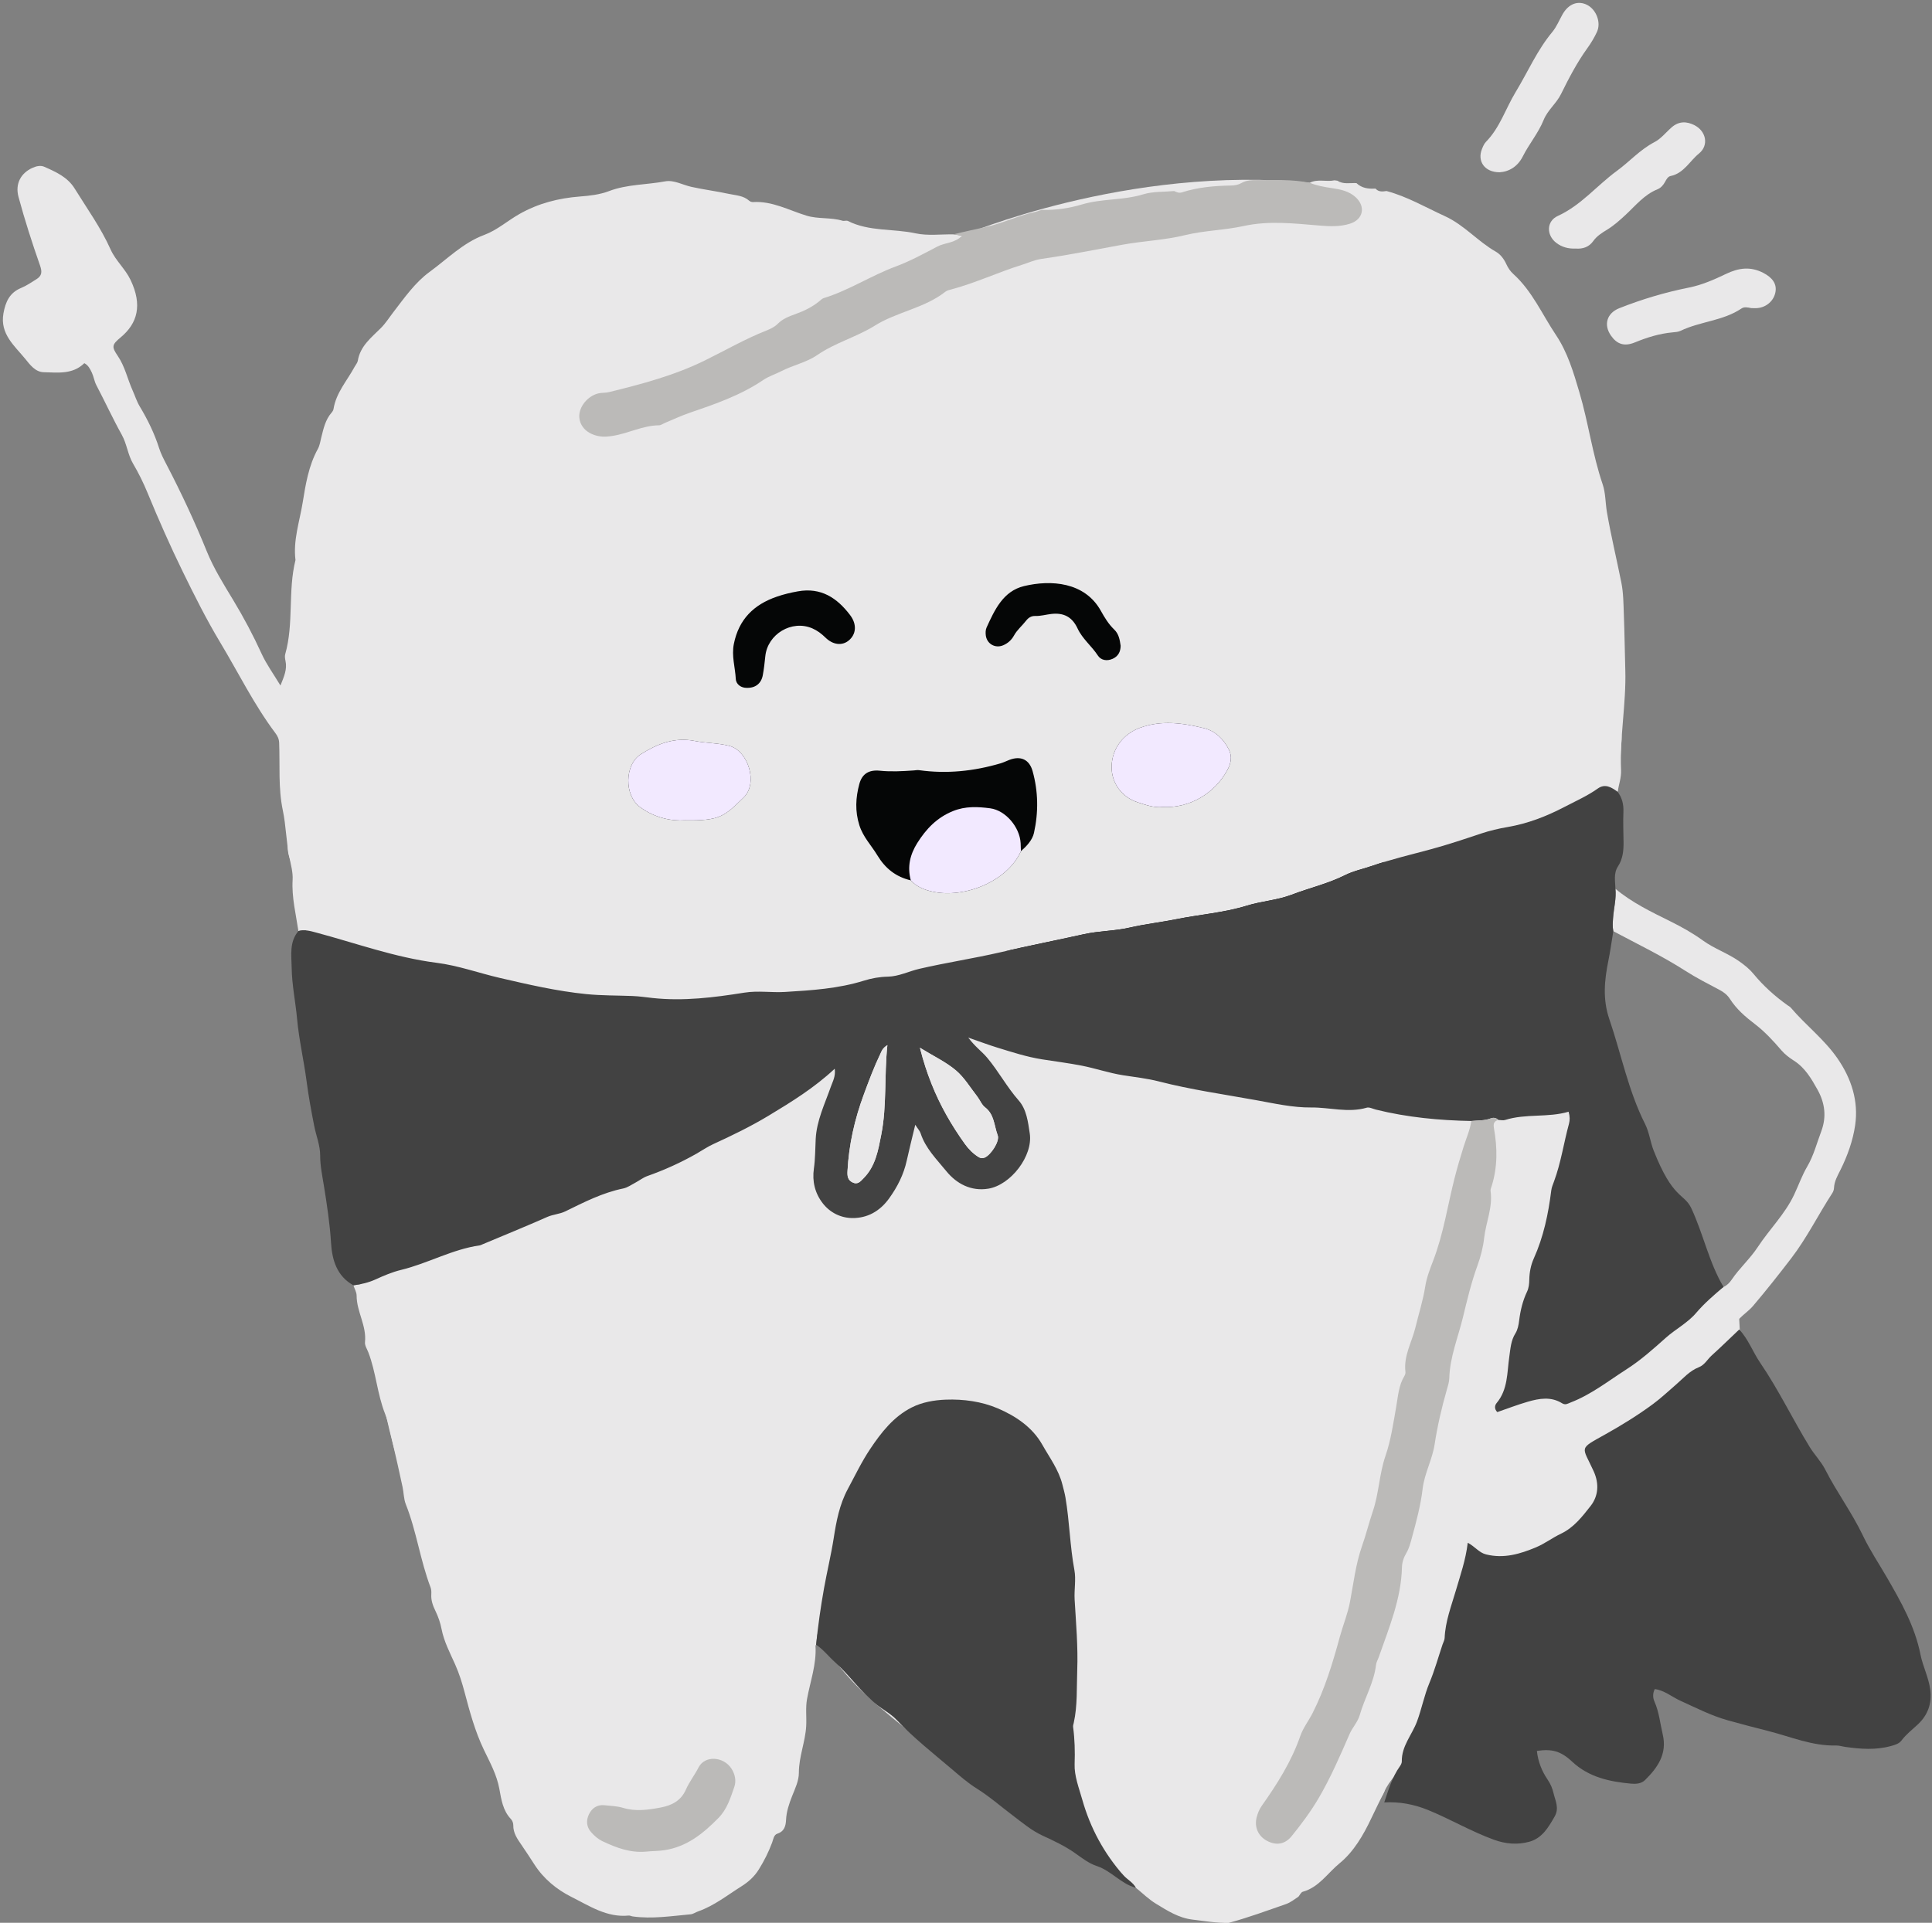 <?xml version="1.0" encoding="UTF-8" standalone="no"?><svg xmlns="http://www.w3.org/2000/svg" xmlns:xlink="http://www.w3.org/1999/xlink" fill="#000000" height="398.6" preserveAspectRatio="xMidYMid meet" version="1" viewBox="-0.6 -0.6 400.4 398.6" width="400.4" zoomAndPan="magnify"><rect x="-0.6" y="-0.6" width="400.4" height="398.6" fill="#808080" stroke="none"/><g id="change1_1"><path d="M198.792,48.241c0,0-19.01,5.142-34.844,2.704 c-15.834-2.438-50.834,28.562-50.834,28.562s-59.211,81.968-53.746,97.576s13.639,91.805,21.451,121.596 c7.812,29.792,35.384,95.84,55.611,92.051s18.544-46.224,18.544-46.224l8.973-18.834 c0,0,1.651,13.799,17.128,27.088c15.478,13.289,50.863,39.489,62.038,37.97s39.526-11.415,43.165-19.899 c3.639-8.484,32.177-27.325,32.177-27.325l43.658-29.589l-2.271-41.12l-30.729-56.748 c0,0,5.569-48.834,6.347-63.289c0.778-14.455-53.807-71.254-53.807-71.254s26.897-40.428-10.821-44.214 S198.792,48.241,198.792,48.241z" fill="#e9e8e9"/></g><g id="change2_1"><path d="M274.28,196.508H114.578c-6.6,0-12-5.4-12-12v-65 c0-6.6,5.4-12,12-12h159.702c6.6,0,12,5.4,12,12v65C286.28,191.108,280.88,196.508,274.28,196.508z" fill="#050606"/></g><g id="change1_2"><path d="M275.969,36.78c0.2,0.026,0.4,0.052,0.6,0.078 c1.218,0.792,2.58,0.448,3.892,0.496c0,0,0.08,0.022,0.08,0.022 c1.099,1.039,2.449,1.206,3.874,1.118c0,0,0.074,0.017,0.074,0.017 c0.636,0.718,1.451,0.607,2.267,0.487c4.29,1.147,8.097,3.386,12.095,5.212 c4.01,1.831,6.81,5.235,10.554,7.363c0.959,0.545,1.682,1.51,2.163,2.559 c0.36,0.783,0.827,1.495,1.456,2.062c3.92,3.535,5.972,8.372,8.834,12.641 c2.43,3.625,3.636,7.733,4.868,11.896c1.863,6.296,2.698,12.835,4.818,19.061 c0.628,1.845,0.557,3.866,0.89,5.8c0.842,4.89,2.008,9.704,2.982,14.56 c0.438,2.184,0.44,4.471,0.523,6.672c0.144,3.816,0.19,7.67,0.3,11.482 c0.2,6.972-1.182,13.836-0.88,20.791c0.064,1.468-0.462,2.961-0.716,4.442 c-1.258-0.921-2.582-1.764-4.112-0.677c-2.151,1.528-4.54,2.58-6.861,3.793 c-3.774,1.973-7.65,3.476-11.853,4.193c-1.842,0.314-3.682,0.749-5.453,1.339 c-3.473,1.157-6.938,2.329-10.476,3.279c-4.076,1.095-8.196,2.076-12.179,3.449 c-1.849,0.638-3.808,1.034-5.554,1.91c-3.534,1.773-7.381,2.646-11.042,4.047 c-3.004,1.149-6.255,1.331-9.295,2.27c-4.78,1.477-9.76,1.826-14.623,2.809 c-3.19,0.644-6.473,1.002-9.664,1.74c-3.127,0.723-6.365,0.679-9.469,1.365 c-5.766,1.276-11.563,2.423-17.309,3.747c-5.581,1.286-11.241,2.14-16.818,3.431 c-2.192,0.508-4.277,1.583-6.515,1.627c-1.734,0.034-3.367,0.325-4.972,0.827 c-5.33,1.666-10.831,2.007-16.351,2.341c-2.806,0.17-5.591-0.306-8.415,0.144 c-6.295,1.003-12.622,1.807-19.029,1.113c-1.391-0.151-2.767-0.36-4.185-0.415 c-3.187-0.124-6.38-0.075-9.569-0.394c-6.082-0.609-11.995-1.985-17.932-3.359 c-4.37-1.011-8.59-2.561-13.094-3.133c-8.58-1.09-16.724-4.073-25.042-6.292 c-1.207-0.322-2.353-0.647-3.587-0.29c-0.519-3.521-1.41-6.984-1.199-10.61 c0.091-1.56-0.368-3.173-0.68-4.707c-0.654-3.218-0.687-6.519-1.35-9.69 c-0.976-4.664-0.577-9.334-0.761-14c-0.032-0.818-0.324-1.417-0.789-2.035 c-4.416-5.877-7.637-12.476-11.405-18.745c-2.861-4.759-5.34-9.718-7.758-14.661 c-2.621-5.358-5.048-10.855-7.328-16.395c-0.851-2.067-1.842-4.089-2.991-6.032 c-1.097-1.856-1.282-4.087-2.353-6.012c-1.865-3.352-3.467-6.849-5.251-10.248 c-0.448-0.854-0.551-1.794-0.953-2.64c-0.363-0.764-0.745-1.525-1.55-1.939 c-2.425,2.381-5.498,1.941-8.432,1.871c-1.758-0.042-2.876-1.62-3.788-2.738 c-2.228-2.732-5.303-5.191-4.542-9.456c0.422-2.363,1.258-4.285,3.66-5.27 c1.12-0.459,2.142-1.17,3.178-1.815c1.123-0.698,1.216-1.494,0.746-2.838 c-1.639-4.681-3.162-9.413-4.457-14.2c-0.756-2.795,0.529-4.99,2.893-6.049 c0.814-0.365,1.688-0.559,2.466-0.213c2.39,1.062,4.801,2.124,6.271,4.501 c2.568,4.152,5.441,8.131,7.44,12.608c1.05,2.35,3.043,4.024,4.15,6.347 c2.469,5.179,1.469,8.97-2.055,11.903c-1.846,1.537-1.892,1.942-0.594,3.852 c1.489,2.19,2.012,4.792,3.079,7.162c0.491,1.09,0.838,2.248,1.473,3.304 c1.645,2.736,3.042,5.59,4.015,8.65c0.367,1.154,0.94,2.252,1.502,3.333 c3.066,5.892,5.876,11.89,8.376,18.055c1.43,3.528,3.493,6.821,5.474,10.098 c2.179,3.606,4.14,7.301,5.891,11.135c0.997,2.183,2.445,4.16,3.9,6.579 c0.765-1.903,1.416-3.368,1.048-5.09c-0.097-0.453-0.182-0.971-0.061-1.398 c1.819-6.388,0.525-13.112,2.13-19.519c-0.519-4.098,0.863-8.026,1.496-11.953 c0.596-3.701,1.23-7.621,3.123-11.052c0.425-0.77,0.524-1.604,0.729-2.419 c0.46-1.826,0.846-3.672,2.143-5.151c0.181-0.206,0.35-0.48,0.392-0.743 c0.537-3.385,2.835-5.884,4.38-8.76c0.223-0.415,0.584-0.805,0.655-1.243 c0.492-3.037,2.798-4.797,4.766-6.762c1.012-1.011,1.742-2.193,2.598-3.303 c2.292-2.973,4.503-6.158,7.509-8.347c3.679-2.679,6.93-6.037,11.354-7.678 c2.643-0.981,4.787-2.917,7.236-4.306c3.956-2.245,8.123-3.298,12.542-3.643 c2.076-0.162,4.115-0.386,6.072-1.13c3.736-1.42,7.75-1.287,11.613-2.013 c1.808-0.34,3.633,0.741,5.444,1.142c2.576,0.569,5.188,0.898,7.761,1.455 c1.468,0.318,3,0.332,4.21,1.413c0.193,0.173,0.521,0.299,0.777,0.283 c4.002-0.251,7.446,1.694,11.094,2.812c2.442,0.748,5.033,0.32,7.469,1.056 c0.346,0.105,0.813-0.104,1.115,0.048c4.424,2.23,9.385,1.556,14.04,2.566 c2.504,0.543,5.208,0.171,7.819,0.213c0.545,0.078,1.092,0.155,1.811,0.257 c-1.475,1.594-3.534,1.422-5.149,2.276c-2.818,1.49-5.647,3.028-8.625,4.133 c-5.104,1.895-9.687,4.943-14.908,6.551c-0.34,0.105-0.626,0.411-0.917,0.648 c-1.475,1.204-3.157,2.022-4.936,2.656c-1.336,0.476-2.65,0.987-3.676,2.019 c-0.683,0.687-1.546,1.079-2.416,1.424c-4.369,1.734-8.444,4.087-12.646,6.155 c-6.358,3.13-13.091,4.911-19.893,6.58c-0.724,0.178-1.511,0.097-2.236,0.273 c-2.255,0.546-4.067,2.853-3.932,4.913c0.132,2.019,1.684,3.53,4.137,3.965 c0.93,0.165,1.861,0.071,2.803-0.078c3.241-0.511,6.218-2.158,9.574-2.191 c0.431-0.004,0.858-0.342,1.289-0.52c1.735-0.716,3.44-1.523,5.214-2.127 c5.242-1.785,10.462-3.599,15.096-6.739c1.171-0.793,2.536-1.207,3.772-1.842 c2.423-1.245,5.226-1.815,7.396-3.313c3.753-2.592,8.162-3.742,11.964-6.116 c4.619-2.884,10.268-3.603,14.623-7.031c0.351-0.277,0.858-0.38,1.309-0.501 c4.978-1.333,9.649-3.545,14.558-5.075c1.335-0.416,2.575-1.018,4.019-1.223 c5.636-0.802,11.225-1.931,16.824-2.95c4.309-0.785,8.689-0.933,12.975-1.983 c3.959-0.969,8.139-1.012,12.128-1.888c5.242-1.151,10.429-0.534,15.631-0.106 c2.184,0.18,4.325,0.283,6.414-0.38c2.742-0.871,3.291-3.524,1.195-5.466 c-1.387-1.285-3.143-1.641-4.912-1.901c-1.582-0.233-3.145-0.503-4.633-1.109 C272.476,36.428,274.277,37.15,275.969,36.78z M188.163,181.9c1.184,1.327,2.791,1.952,4.426,2.32 c6.77,1.522,15.633-2.178,18.394-8.365c1.198-1.06,2.375-2.305,2.706-3.799 c0.942-4.26,0.896-8.579-0.29-12.812c-0.675-2.411-2.465-3.211-4.805-2.321 c-0.609,0.232-1.196,0.53-1.819,0.714c-5.533,1.633-11.156,2.224-16.897,1.421 c-0.363-0.051-0.745,0.03-1.118,0.056c-2.332,0.16-4.658,0.296-6.998,0.057 c-2.264-0.231-3.696,0.616-4.272,2.76c-0.759,2.82-0.915,5.631,0.012,8.551 c0.772,2.436,2.471,4.149,3.715,6.211C182.884,179.455,185.087,181.178,188.163,181.9z M141.359,169.452c7.337,0.139,8.191-0.897,12.153-4.727c3.068-2.967,0.933-9.672-2.909-10.691 c-2.41-0.639-4.834-0.561-7.191-1.028c-4.23-0.838-7.757,0.587-11.164,2.724 c-3.445,2.161-3.501,8.558-0.217,10.973C135.15,168.995,138.645,169.636,141.359,169.452z M240.332,166.692c5.589,0.302,10.819-2.824,13.418-7.636c0.756-1.4,1.07-2.803,0.32-4.292 c-1.107-2.198-2.84-3.857-5.179-4.424c-4.371-1.059-8.76-1.705-13.244-0.064 c-3.352,1.226-5.79,4.203-5.864,8.005c-0.066,3.365,2.017,6.319,5.345,7.421 C236.901,166.288,238.694,166.895,240.332,166.692z M154.201,141.994 c1.773,0.04,2.972-0.918,3.286-2.625c0.238-1.291,0.388-2.602,0.518-3.909 c0.46-4.62,5.492-7.632,9.741-5.8c1.04,0.448,1.911,1.112,2.738,1.921 c1.588,1.552,3.472,1.703,4.812,0.596c1.56-1.289,1.736-3.362,0.279-5.278 c-2.706-3.56-6.019-5.772-10.82-4.913c-1.491,0.267-2.923,0.607-4.345,1.096 c-4.77,1.639-7.889,4.677-8.919,9.793c-0.504,2.502,0.272,4.844,0.398,7.258 C151.95,141.305,153.033,142.021,154.201,141.994z M231.646,133.256 c-0.175-1.218-0.367-2.43-1.319-3.341c-1.166-1.117-1.991-2.47-2.768-3.872 c-3.354-6.054-10.419-6.47-15.925-5.149c-4.323,1.037-6.086,4.905-7.768,8.587 c-0.22,0.481-0.233,1.118-0.16,1.659c0.235,1.745,1.951,2.715,3.574,2.037 c0.979-0.409,1.749-1.095,2.269-2.04c0.644-1.169,1.685-2.015,2.488-3.051 c0.511-0.659,1.11-1.018,1.908-0.994c1.14,0.035,2.224-0.291,3.335-0.419 c2.603-0.301,4.342,0.642,5.44,3.004c1.011,2.175,2.926,3.643,4.207,5.614 c0.645,0.993,1.882,1.209,3.061,0.682C231.149,135.453,231.641,134.496,231.646,133.256z" fill="#e9e8e9"/></g><g id="change1_3"><path d="M168.536,340.345c-0.045,0.083-0.132,0.168-0.127,0.248 c0.236,3.799-1.09,7.356-1.753,11.011c-0.341,1.879-0.07,3.744-0.175,5.611 c-0.185,3.296-1.522,6.361-1.518,9.682c0.002,1.668-0.778,3.263-1.405,4.847 c-0.618,1.561-1.163,3.163-1.25,4.896c-0.061,1.217-0.318,2.396-1.793,2.877 c-0.769,0.251-0.844,1.176-1.104,1.875c-0.726,1.945-1.654,3.787-2.752,5.552 c-0.917,1.473-2.13,2.567-3.602,3.493c-2.928,1.843-5.651,4.026-8.969,5.194 c-0.527,0.186-1.026,0.556-1.559,0.605c-3.994,0.362-7.981,1.001-12.008,0.439 c-0.278-0.039-0.557-0.208-0.822-0.181c-4.511,0.461-8.149-2.006-11.852-3.853 c-3.062-1.528-5.806-3.78-7.73-6.79c-0.86-1.346-1.74-2.681-2.643-3.999 c-0.854-1.247-1.728-2.458-1.695-4.091c0.009-0.429-0.201-0.969-0.497-1.279 c-1.671-1.749-1.999-4.096-2.39-6.234c-0.541-2.961-1.939-5.477-3.192-8.084 c-1.836-3.82-2.93-7.863-4.007-11.934c-0.522-1.974-1.13-3.922-1.981-5.831 c-1.054-2.366-2.301-4.701-2.804-7.315c-0.246-1.278-0.687-2.553-1.257-3.723 c-0.552-1.132-0.949-2.231-0.866-3.5c0.03-0.459,0.009-0.965-0.151-1.387 c-2.139-5.616-2.906-11.638-5.13-17.234c-0.442-1.111-0.419-2.4-0.676-3.592 c-0.646-2.993-1.306-5.984-2.005-8.965c-0.489-2.085-0.842-4.235-1.623-6.211 c-1.629-4.123-1.871-8.6-3.459-12.719c-0.27-0.701-0.77-1.447-0.698-2.123 c0.364-3.399-1.734-6.324-1.735-9.646c-0-0.714-0.433-1.427-0.666-2.141 c1.591-0.202,3.123-0.549,4.609-1.229c1.705-0.78,3.464-1.526,5.278-1.965 c5.55-1.345,10.598-4.275,16.308-5.085c0.181-0.026,0.353-0.128,0.526-0.201 c4.489-1.885,9.001-3.721,13.453-5.69c1.227-0.543,2.561-0.579,3.757-1.164 c3.867-1.892,7.698-3.863,11.98-4.736c0.89-0.182,1.703-0.774,2.532-1.212 c0.831-0.439,1.592-1.054,2.465-1.363c3.555-1.256,6.964-2.799,10.242-4.668 c1.133-0.646,2.198-1.391,3.411-1.947c3.917-1.795,7.803-3.678,11.5-5.909 c4.733-2.856,9.438-5.757,13.692-9.728c0.22,1.595-0.425,2.647-0.819,3.772 c-1.239,3.533-2.92,6.948-3.123,10.773c-0.11,2.06-0.084,4.118-0.378,6.176 c-0.373,2.609,0.211,5.083,1.851,7.187c1.524,1.954,3.738,3.016,6.084,3.047 c3.14,0.042,5.735-1.409,7.647-4.06c1.735-2.405,3.031-4.962,3.666-7.865 c0.513-2.343,1.105-4.668,1.762-7.417c0.542,0.85,0.951,1.276,1.114,1.781 c1.009,3.126,3.344,5.4,5.313,7.826c2.125,2.618,5.126,4.225,8.702,3.646 c4.67-0.756,9.313-6.804,8.601-11.449c-0.361-2.354-0.632-4.957-2.311-6.862 c-2.434-2.76-4.152-6.023-6.514-8.836c-1.092-1.3-2.521-2.29-3.918-4.169 c2.421,0.837,4.236,1.522,6.087,2.091c3.027,0.929,6.015,1.905,9.191,2.409 c2.756,0.438,5.54,0.781,8.282,1.321c2.853,0.561,5.604,1.519,8.507,1.977 c2.483,0.391,5.038,0.668,7.437,1.285c6.656,1.713,13.438,2.668,20.175,3.887 c3.771,0.682,7.594,1.554,11.384,1.513c3.831-0.042,7.666,1.168,11.508,0.044 c0.551-0.161,1.272,0.238,1.909,0.396c6.496,1.61,13.11,2.237,19.783,2.361 c-0.279,1.876-1.065,3.597-1.626,5.387c-0.665,2.122-1.293,4.258-1.843,6.411 c-1.458,5.714-2.304,11.584-4.437,17.129c-0.674,1.751-1.371,3.546-1.656,5.382 c-0.449,2.888-1.348,5.646-2.025,8.466c-0.736,3.069-2.492,5.904-2.077,9.238 c0.032,0.261-0.057,0.584-0.197,0.812c-1.217,1.989-1.334,4.248-1.725,6.463 c-0.602,3.402-1.091,6.877-2.209,10.121c-1.297,3.763-1.354,7.75-2.62,11.488 c-0.813,2.402-1.423,4.873-2.261,7.266c-1.311,3.74-1.742,7.674-2.479,11.523 c-0.483,2.522-1.451,4.841-2.114,7.273c-1.476,5.413-3.096,10.8-5.665,15.83 c-0.812,1.59-1.951,3.053-2.528,4.718c-1.835,5.295-4.79,9.941-7.983,14.465 c-0.507,0.718-0.813,1.492-1.032,2.3c-0.568,2.095,0.303,4.024,2.178,4.986 c1.877,0.963,3.653,0.724,5.058-1.011c2.005-2.476,3.942-5.073,5.538-7.784 c2.504-4.254,4.487-8.831,6.458-13.372c0.605-1.394,1.696-2.467,2.113-3.94 c0.994-3.512,2.952-6.711,3.374-10.416c0.062-0.544,0.378-1.057,0.564-1.589 c2.122-6.072,4.647-12.035,4.807-18.622c0.025-1.02,0.354-2.026,0.902-2.942 c0.583-0.975,0.854-2.069,1.154-3.166c0.917-3.354,1.822-6.704,2.23-10.167 c0.376-3.192,2.001-6.046,2.485-9.21c0.583-3.807,1.448-7.55,2.508-11.252 c0.232-0.812,0.51-1.646,0.533-2.476c0.119-4.361,1.801-8.386,2.81-12.535 c0.88-3.621,1.742-7.289,3.037-10.832c0.658-1.801,1.163-3.785,1.376-5.686 c0.365-3.252,1.815-6.355,1.333-9.718c-0.05-0.346,0.129-0.735,0.24-1.092 c1.228-3.949,1.172-7.957,0.454-11.968c-0.168-0.94,0.034-1.435,0.906-1.701 c0.469,0.011,0.978,0.149,1.401,0.015c4.318-1.369,8.884-0.442,13.17-1.716 c0.284,1.001,0.276,1.766,0.08,2.485c-1.083,3.976-1.658,8.083-3.101,11.965 c-0.229,0.616-0.495,1.242-0.575,1.884c-0.603,4.856-1.595,9.601-3.62,14.097 c-0.619,1.375-0.899,2.868-0.93,4.393c-0.017,0.849-0.094,1.697-0.465,2.479 c-0.897,1.889-1.376,3.881-1.632,5.953c-0.114,0.919-0.295,1.925-0.774,2.685 c-0.954,1.514-1.026,3.156-1.27,4.836c-0.479,3.295-0.271,6.801-2.626,9.614 c-0.403,0.481-0.526,1.217,0.134,1.878c2.081-0.715,4.178-1.528,6.33-2.151 c2.374-0.688,4.808-1.108,7.097,0.32c0.709,0.443,1.193,0.063,1.81-0.175 c4.244-1.64,7.796-4.464,11.565-6.879c2.9-1.858,5.522-4.19,8.101-6.498 c2.033-1.82,4.519-3.078,6.304-5.172c1.706-2,3.685-3.7,5.678-5.391 c0.716-0.313,1.259-0.865,1.672-1.479c1.625-2.414,3.829-4.351,5.431-6.793 c2.412-3.677,5.624-6.803,7.526-10.836c0.916-1.944,1.634-3.999,2.716-5.842 c1.351-2.3,1.981-4.84,2.904-7.284c1.14-3.017,0.771-5.903-0.771-8.667 c-1.277-2.288-2.585-4.546-4.903-6.016c-0.942-0.597-1.869-1.308-2.59-2.149 c-1.697-1.982-3.464-3.89-5.538-5.468c-1.957-1.49-3.775-3.077-5.117-5.17 c-0.509-0.793-1.225-1.38-2.09-1.838c-2.404-1.273-4.839-2.512-7.126-3.978 c-4.804-3.08-9.934-5.549-14.954-8.226c-0.191-0.921-0.11-1.84-0.046-2.771 c0.137-2.01,0.701-3.985,0.484-6.022c3.416,2.856,7.4,4.78,11.344,6.73 c2.371,1.173,4.662,2.452,6.79,3.993c2.377,1.721,5.188,2.647,7.575,4.349 c1.083,0.772,2.08,1.563,2.93,2.597c2.035,2.476,4.411,4.601,7.017,6.467 c0.229,0.164,0.503,0.291,0.68,0.5c3.081,3.631,6.928,6.547,9.669,10.503 c2.902,4.191,4.4,8.848,3.684,13.839c-0.459,3.196-1.585,6.369-3.067,9.331 c-0.587,1.173-1.253,2.32-1.32,3.692c-0.018,0.361-0.139,0.76-0.336,1.061 c-2.91,4.464-5.255,9.264-8.524,13.53c-2.572,3.356-5.18,6.663-7.918,9.882 c-0.869,1.021-1.966,1.732-2.867,2.679c-1.892,1.794-3.756,3.623-5.691,5.372 c-0.899,0.813-1.478,1.984-2.683,2.454c-1.902,0.741-3.197,2.273-4.683,3.559 c-1.611,1.394-3.17,2.864-4.882,4.122c-3.088,2.27-6.332,4.281-9.695,6.165 c-5.793,3.244-4.942,2.389-2.52,7.737c1.183,2.612,0.94,5.166-0.653,7.188 c-1.702,2.16-3.45,4.453-6.108,5.72c-1.778,0.848-3.383,2.077-5.192,2.835 c-3.293,1.38-6.665,2.394-10.355,1.474c-1.466-0.366-2.248-1.596-3.797-2.418 c-0.417,3.549-1.528,6.705-2.466,9.91c-0.942,3.217-2.186,6.409-2.323,9.839 c-0.018,0.449-0.283,0.889-0.432,1.333c-0.892,2.66-1.639,5.381-2.717,7.964 c-1.089,2.608-1.602,5.377-2.576,8c-1.029,2.77-3.22,5.094-3.153,8.297 c0.007,0.344-0.211,0.734-0.423,1.033c-1.604,2.257-2.341,4.882-3.216,7.451 c-0.901,1.843-1.824,3.676-2.698,5.531c-1.645,3.491-3.657,6.928-6.558,9.293 c-2.461,2.006-4.281,4.989-7.627,5.906c-0.366,0.1-0.603,0.669-0.901,1.021 c-0.846,0.557-1.615,1.198-2.616,1.545c-3.931,1.361-7.831,2.81-11.853,3.891 c-2.526,0.041-5.003-0.385-7.5-0.686c-2.892-0.349-5.227-1.87-7.586-3.307 c-1.496-0.911-2.772-2.183-4.148-3.296c-0.602-1.114-1.764-1.663-2.574-2.583 c-4.031-4.578-6.858-9.805-8.514-15.654c-0.69-2.436-1.684-4.953-1.595-7.399 c0.095-2.607,0.025-5.143-0.314-7.704c-0.035-0.267,0.071-0.557,0.132-0.832 c0.799-3.604,0.589-7.298,0.725-10.933c0.181-4.858-0.255-9.745-0.539-14.613 c-0.12-2.059,0.315-4.187-0.048-6.133c-0.931-4.988-1.004-10.061-1.853-15.046 c-0.158-0.927-0.414-1.812-0.642-2.713c-0.776-3.068-2.656-5.568-4.156-8.23 c-2.047-3.633-5.528-5.959-9.219-7.534c-3.346-1.428-7.099-1.949-10.785-1.812 c-2.407,0.089-4.909,0.529-7.055,1.615c-3.758,1.9-6.3,5.153-8.615,8.613 c-1.779,2.658-3.135,5.515-4.64,8.312c-1.74,3.234-2.382,6.742-2.914,10.151 c-0.548,3.512-1.393,6.96-2.016,10.446C169.48,332.559,168.929,336.436,168.536,340.345z M133.252,383.243c1.297-0.135,2.596-0.1,3.911-0.307c4.646-0.731,7.983-3.468,11.132-6.665 c1.799-1.827,2.493-4.16,3.288-6.431c0.431-1.232,0.177-2.609-0.583-3.793 c-1.63-2.54-5.507-2.817-6.823-0.257c-0.815,1.584-1.918,2.983-2.63,4.602 c-1.015,2.307-2.929,3.282-5.258,3.714c-2.586,0.48-5.143,0.86-7.766,0.063 c-1.237-0.375-2.582-0.415-3.885-0.548c-1.504-0.154-2.578,0.64-3.182,1.891 c-0.601,1.246-0.533,2.569,0.446,3.691c0.684,0.784,1.461,1.453,2.418,1.907 C127.148,382.45,130.035,383.527,133.252,383.243z" fill="#e9e8e9"/></g><g id="change3_1"><path d="M334.19,183.643c0.217,2.037-0.347,4.012-0.484,6.022 c-0.063,0.931-0.145,1.85,0.046,2.771c-0.335,2.031-0.609,4.075-1.018,6.092 c-0.825,4.07-1.223,7.999,0.196,12.152c2.471,7.232,3.918,14.808,7.398,21.705 c0.892,1.767,1.092,3.802,1.818,5.606c3.961,9.993,6.183,8.72,7.719,11.766 c2.525,5.339,3.706,11.361,6.728,16.424c-1.993,1.691-3.972,3.391-5.678,5.391 c-1.785,2.093-4.271,3.352-6.304,5.172c-2.579,2.308-5.201,4.64-8.101,6.498 c-3.769,2.415-7.321,5.238-11.565,6.879c-0.617,0.238-1.101,0.618-1.81,0.175 c-2.289-1.428-4.722-1.008-7.097-0.32c-2.152,0.623-4.249,1.436-6.33,2.151 c-0.659-0.661-0.537-1.397-0.134-1.878c2.356-2.813,2.147-6.319,2.626-9.614 c0.244-1.68,0.317-3.321,1.27-4.836c0.479-0.76,0.66-1.766,0.774-2.685 c0.256-2.072,0.735-4.064,1.632-5.953c0.371-0.782,0.448-1.63,0.465-2.479 c0.031-1.526,0.311-3.019,0.93-4.393c2.025-4.496,3.017-9.24,3.62-14.097 c0.08-0.642,0.346-1.269,0.575-1.884c1.442-3.883,2.018-7.99,3.101-11.965 c0.196-0.719,0.204-1.484-0.08-2.485c-4.287,1.274-8.852,0.347-13.17,1.716 c-0.423,0.134-0.932-0.003-1.399-0.014c-0.435-0.453-1.037-0.521-1.529-0.328 c-1.32,0.516-2.699,0.414-4.056,0.55c-6.674-0.125-13.287-0.751-19.783-2.361 c-0.638-0.158-1.358-0.557-1.909-0.396c-3.842,1.123-7.677-0.087-11.508-0.044 c-3.79,0.042-7.614-0.83-11.384-1.513c-6.737-1.219-13.519-2.174-20.175-3.887 c-2.399-0.617-4.954-0.894-7.437-1.285c-2.903-0.457-5.654-1.415-8.507-1.977 c-2.741-0.539-5.525-0.883-8.282-1.321c-3.176-0.504-6.164-1.48-9.191-2.409 c-1.851-0.568-3.666-1.254-6.087-2.091c1.397,1.88,2.826,2.869,3.918,4.169 c2.362,2.813,4.08,6.075,6.514,8.836c1.679,1.904,1.95,4.508,2.311,6.862 c0.712,4.645-3.931,10.693-8.601,11.449c-3.575,0.579-6.577-1.028-8.702-3.646 c-1.969-2.426-4.303-4.7-5.313-7.826c-0.163-0.505-0.572-0.931-1.114-1.781 c-0.656,2.748-1.249,5.074-1.762,7.417c-0.635,2.904-1.931,5.46-3.666,7.865 c-1.912,2.65-4.507,4.101-7.647,4.06c-2.347-0.031-4.561-1.093-6.084-3.047 c-1.64-2.103-2.224-4.578-1.851-7.187c0.294-2.059,0.269-4.117,0.378-6.176 c0.204-3.825,1.885-7.24,3.123-10.773c0.394-1.125,1.039-2.176,0.819-3.772 c-4.254,3.971-8.959,6.872-13.692,9.728c-3.697,2.231-7.583,4.115-11.5,5.909 c-1.214,0.556-2.278,1.301-3.411,1.947c-3.278,1.869-6.687,3.411-10.242,4.668 c-0.873,0.309-1.634,0.924-2.465,1.363c-0.83,0.438-1.642,1.031-2.532,1.212 c-4.282,0.873-8.113,2.844-11.98,4.736c-1.196,0.585-2.531,0.622-3.757,1.164 c-4.452,1.969-8.963,3.805-13.453,5.69c-0.173,0.073-0.345,0.175-0.526,0.201 c-5.71,0.81-10.758,3.74-16.308,5.085c-1.813,0.439-3.573,1.185-5.278,1.965 c-1.486,0.68-3.017,1.027-4.609,1.229c-3.458-1.916-4.42-5.293-4.634-8.789 c-0.242-3.94-0.831-7.814-1.453-11.69c-0.342-2.133-0.803-4.261-0.799-6.412 c0.004-2.126-0.817-4.037-1.216-6.051c-0.616-3.112-1.197-6.271-1.602-9.371 c-0.564-4.321-1.571-8.57-1.969-12.933c-0.32-3.51-1.067-7.024-1.119-10.562 c-0.038-2.581-0.528-5.364,1.399-7.633c1.234-0.356,2.381-0.031,3.587,0.29 c8.319,2.218,16.462,5.202,25.042,6.292c4.504,0.572,8.724,2.121,13.094,3.133 c5.937,1.374,11.849,2.75,17.932,3.359c3.189,0.319,6.382,0.271,9.569,0.394 c1.418,0.055,2.794,0.265,4.185,0.415c6.407,0.694,12.734-0.11,19.029-1.113 c2.825-0.45,5.61,0.027,8.415-0.144c5.52-0.335,11.021-0.676,16.351-2.341 c1.605-0.502,3.237-0.793,4.972-0.827c2.238-0.044,4.323-1.119,6.515-1.627 c5.578-1.291,11.237-2.145,16.818-3.431c5.746-1.324,11.543-2.471,17.309-3.747 c3.103-0.687,6.342-0.642,9.469-1.365c3.192-0.738,6.474-1.095,9.664-1.74 c4.863-0.982,9.842-1.332,14.623-2.809c3.039-0.939,6.291-1.12,9.295-2.27 c3.661-1.4,7.508-2.273,11.042-4.047c1.746-0.876,3.705-1.272,5.554-1.91 c3.983-1.374,8.102-2.354,12.179-3.449c3.538-0.951,7.003-2.122,10.476-3.279 c1.771-0.59,3.612-1.025,5.453-1.339c4.203-0.717,8.078-2.22,11.853-4.193 c2.32-1.213,4.709-2.265,6.861-3.793c1.53-1.087,2.854-0.244,4.112,0.677 c0.942,1.248,1.263,2.638,1.2,4.206c-0.083,2.05-0.005,4.107,0.027,6.16 c0.028,1.8-0.139,3.546-1.158,5.107C333.765,180.466,334.16,182.076,334.19,183.643z M190.046,216.597c0.753,2.937,1.489,5.155,2.389,7.429c1.786,4.516,4.132,8.6,6.933,12.508 c0.794,1.108,1.685,1.994,2.806,2.703c0.419,0.265,0.818,0.338,1.315,0.126 c1.267-0.539,3.147-3.382,2.678-4.621c-0.745-1.968-0.672-4.306-2.617-5.794 c-0.708-0.542-1.06-1.53-1.635-2.268c-1.435-1.839-2.672-3.928-4.421-5.403 C195.455,219.557,192.955,218.382,190.046,216.597z M183.307,216.051c-1.047,0.669-1.181,1.232-1.422,1.734 c-1.333,2.771-2.401,5.632-3.468,8.521c-1.908,5.171-3.085,10.381-3.378,15.85 c-0.056,1.054,0.042,1.862,1.035,2.354c1.113,0.551,1.675-0.228,2.354-0.921 c2.455-2.508,2.984-5.808,3.612-8.998C183.218,228.62,182.629,222.522,183.307,216.051z" fill="#424242"/></g><g id="change3_2"><path d="M286.28,373.04c0.875-2.568,1.612-5.194,3.216-7.451 c0.212-0.299,0.43-0.69,0.423-1.033c-0.067-3.203,2.125-5.526,3.153-8.297 c0.974-2.623,1.487-5.391,2.576-8c1.078-2.583,1.825-5.304,2.717-7.964 c0.149-0.444,0.414-0.884,0.432-1.333c0.136-3.43,1.381-6.622,2.323-9.839 c0.938-3.205,2.049-6.361,2.466-9.91c1.548,0.822,2.331,2.053,3.797,2.418 c3.689,0.92,7.062-0.094,10.355-1.474c1.809-0.758,3.414-1.988,5.192-2.835 c2.658-1.267,4.406-3.56,6.108-5.72c1.593-2.022,1.836-4.576,0.653-7.188 c-2.422-5.348-3.273-4.492,2.52-7.737c3.363-1.884,6.607-3.895,9.695-6.165 c1.712-1.259,3.271-2.728,4.882-4.122c1.486-1.286,2.781-2.818,4.683-3.559 c1.204-0.469,1.783-1.641,2.683-2.454c1.935-1.749,3.799-3.578,5.691-5.372 c1.899,2.014,2.812,4.648,4.348,6.899c3.816,5.592,6.737,11.722,10.276,17.483 c0.983,1.6,2.353,2.982,3.196,4.642c2.382,4.687,5.534,8.923,7.804,13.674 c1.453,3.042,3.339,5.854,5.025,8.77c2.901,5.018,5.761,10.075,6.916,15.906 c0.488,2.463,1.704,4.765,2.031,7.313c0.362,2.828-0.495,5.208-2.529,7.135 c-1.159,1.099-2.444,2.058-3.415,3.355c-0.534,0.713-1.359,0.932-2.195,1.164 c-3.145,0.876-6.3,0.634-9.464,0.189c-0.651-0.092-1.3-0.311-1.946-0.295 c-4.916,0.125-9.383-1.82-14.014-3c-2.805-0.714-5.61-1.435-8.397-2.218 c-3.446-0.968-6.622-2.605-9.865-4.076c-1.755-0.796-3.273-2.15-5.274-2.4 c-0.467,0.935-0.392,1.845-0.065,2.581c0.969,2.182,1.177,4.526,1.715,6.802 c0.956,4.045-1.034,6.883-3.663,9.477c-0.78,0.77-1.904,0.838-2.94,0.741 c-4.458-0.419-8.711-1.325-12.166-4.554c-2.396-2.239-4.199-2.672-7.31-2.231 c0.234,2.17,0.994,4.145,2.209,5.929c0.595,0.874,0.989,1.761,1.232,2.799 c0.379,1.624,1.241,3.118,0.241,4.87c-1.28,2.242-2.588,4.488-5.218,5.223 c-2.459,0.687-4.925,0.486-7.415-0.423c-4.694-1.714-8.994-4.262-13.607-6.146 C292.405,373.415,289.426,372.868,286.28,373.04z" fill="#424242"/></g><g id="change3_3"><path d="M168.536,340.345c0.393-3.909,0.943-7.785,1.635-11.661 c0.622-3.486,1.468-6.934,2.016-10.446c0.532-3.409,1.174-6.917,2.914-10.151 c1.505-2.796,2.861-5.654,4.64-8.312c2.315-3.46,4.858-6.713,8.615-8.613 c2.146-1.085,4.648-1.525,7.055-1.615c3.686-0.137,7.439,0.384,10.785,1.812 c3.69,1.575,7.171,3.901,9.219,7.534c1.5,2.663,3.38,5.162,4.156,8.23 c0.228,0.902,0.484,1.787,0.642,2.713c0.849,4.985,0.922,10.058,1.853,15.046 c0.363,1.946-0.072,4.074,0.048,6.133c0.284,4.868,0.72,9.755,0.539,14.613 c-0.135,3.635,0.074,7.329-0.725,10.933c-0.061,0.275-0.168,0.565-0.132,0.832 c0.339,2.561,0.408,5.096,0.314,7.704c-0.089,2.446,0.905,4.962,1.595,7.399 c1.656,5.848,4.483,11.075,8.514,15.654c0.81,0.92,1.972,1.469,2.574,2.583 c-3.066-0.803-5.066-3.503-8.061-4.493c-1.67-0.552-3.083-1.661-4.543-2.694 c-2.047-1.447-4.37-2.54-6.662-3.593c-2.341-1.075-4.245-2.708-6.267-4.23 c-2.465-1.856-4.782-3.905-7.417-5.549c-1.893-1.181-3.596-2.689-5.287-4.123 c-3.843-3.259-7.82-6.389-11.289-10.075c-1.215-1.292-2.815-2.126-4.189-3.213 c-3.275-2.591-5.57-6.054-8.632-8.794C171.122,342.783,170.033,341.344,168.536,340.345z" fill="#424242"/></g><g id="change4_1"><path d="M270.834,37.293c1.488,0.606,3.051,0.876,4.633,1.109 c1.769,0.26,3.526,0.617,4.912,1.901c2.096,1.941,1.547,4.595-1.195,5.466 c-2.09,0.664-4.23,0.56-6.414,0.38c-5.202-0.428-10.389-1.045-15.631,0.106 c-3.989,0.876-8.169,0.919-12.128,1.888c-4.286,1.049-8.666,1.198-12.975,1.983 c-5.599,1.019-11.187,2.148-16.824,2.95c-1.444,0.205-2.683,0.807-4.019,1.223 c-4.909,1.53-9.58,3.742-14.558,5.075c-0.451,0.121-0.958,0.225-1.309,0.501 c-4.355,3.428-10.004,4.147-14.623,7.031c-3.802,2.374-8.212,3.524-11.964,6.116 c-2.17,1.499-4.973,2.069-7.396,3.313c-1.236,0.635-2.601,1.048-3.772,1.842 c-4.634,3.14-9.854,4.954-15.096,6.739c-1.774,0.604-3.478,1.411-5.214,2.127 c-0.431,0.178-0.858,0.515-1.289,0.52c-3.355,0.033-6.333,1.681-9.574,2.191 c-0.942,0.148-1.873,0.243-2.803,0.078c-2.453-0.435-4.005-1.946-4.137-3.965 c-0.135-2.06,1.677-4.367,3.932-4.913c0.725-0.176,1.512-0.095,2.236-0.273 c6.801-1.669,13.535-3.45,19.893-6.58c4.202-2.069,8.277-4.421,12.646-6.155 c0.87-0.346,1.733-0.737,2.416-1.424c1.026-1.032,2.34-1.543,3.676-2.019 c1.78-0.634,3.462-1.451,4.936-2.656c0.291-0.237,0.576-0.543,0.917-0.648 c5.22-1.608,9.803-4.656,14.908-6.551c2.978-1.105,5.806-2.643,8.625-4.133 c1.615-0.854,3.674-0.682,5.149-2.276c-0.718-0.102-1.265-0.179-1.811-0.257 c2.242-0.559,4.518-1.039,6.754-1.533c3.514-0.776,6.724-2.385,10.215-3.118 c0.547-0.115,1.083-0.434,1.619-0.423c2.752,0.061,5.47-0.353,8.057-1.126 c4.159-1.243,8.545-0.826,12.706-2.102c2.016-0.618,4.266-0.477,6.409-0.679 c0.507,0.241,0.994,0.468,1.6,0.274c3.313-1.062,6.738-1.362,10.193-1.418 c0.766-0.012,1.492-0.141,2.155-0.521c1.021-0.586,2.13-0.61,3.264-0.606 C263.59,36.742,267.235,36.55,270.834,37.293z" fill="#bbbab8"/></g><g id="change1_4"><path d="M310.169,35.113c-3.103-0.005-4.663-2.316-3.631-4.839 c0.212-0.518,0.443-1.082,0.823-1.469c2.895-2.949,4.075-6.903,6.152-10.325 c2.52-4.154,4.449-8.666,7.596-12.449c0.885-1.064,1.424-2.418,2.114-3.643 c1.242-2.204,3.239-2.959,5.156-1.942c1.877,0.995,2.878,3.651,1.98,5.584 c-0.551,1.186-1.241,2.329-2.007,3.391c-2.151,2.982-3.826,6.219-5.45,9.504 c-0.947,1.917-2.765,3.305-3.586,5.342c-1.095,2.718-3.016,4.963-4.325,7.564 C313.938,33.927,312.139,35.004,310.169,35.113z" fill="#e9e8e9"/></g><g id="change1_5"><path d="M325.946,50.926c-1.51,0.069-2.857-0.293-4.019-1.186 c-2.078-1.596-2.048-4.494,0.322-5.575c4.827-2.202,8.102-6.313,12.236-9.335 c2.643-1.933,4.83-4.432,7.803-5.972c1.367-0.708,2.397-2.059,3.599-3.096 c1.476-1.272,3.106-1.232,4.732-0.383c2.387,1.246,2.965,4.163,0.888,5.845 c-1.934,1.567-3.132,4.095-5.874,4.662c-0.569,0.118-0.871,0.694-1.143,1.194 c-0.372,0.684-0.883,1.279-1.583,1.56c-2.722,1.092-4.518,3.355-6.563,5.255 c-1.245,1.158-2.465,2.258-3.921,3.145c-1.03,0.628-2.084,1.285-2.814,2.317 C328.702,50.638,327.405,51.043,325.946,50.926z" fill="#e9e8e9"/></g><g id="change1_6"><path d="M362.347,63.27c-0.758-0.145-1.445-0.315-2.031,0.08 c-3.827,2.581-8.564,2.671-12.62,4.626c-0.488,0.235-1.09,0.274-1.647,0.324 c-2.735,0.246-5.3,1.046-7.837,2.086c-2.197,0.901-3.701,0.355-4.937-1.402 c-1.584-2.251-0.865-4.672,1.716-5.693c4.701-1.861,9.511-3.296,14.49-4.288 c2.624-0.523,5.179-1.643,7.612-2.812c2.641-1.27,5.104-1.602,7.78-0.204 c1.848,0.965,2.785,2.253,2.486,3.939c-0.318,1.789-1.816,3.15-3.709,3.337 C363.184,63.309,362.71,63.27,362.347,63.27z" fill="#e9e8e9"/></g><g id="change5_1"><path d="M141.359,169.452c-2.714,0.185-6.21-0.456-9.328-2.75 c-3.284-2.415-3.228-8.811,0.217-10.973c3.407-2.137,6.934-3.562,11.164-2.724 c2.357,0.467,4.781,0.389,7.191,1.028c3.842,1.019,5.977,7.724,2.909,10.691 C149.551,168.555,148.697,169.591,141.359,169.452z" fill="#f2e9ff"/></g><g id="change5_2"><path d="M240.332,166.692c-1.638,0.203-3.431-0.404-5.205-0.991 c-3.329-1.102-5.411-4.056-5.345-7.421c0.074-3.802,2.513-6.778,5.864-8.005 c4.484-1.641,8.873-0.994,13.244,0.064c2.339,0.567,4.072,2.226,5.179,4.424 c0.75,1.489,0.436,2.893-0.32,4.292C251.151,163.868,245.921,166.994,240.332,166.692z" fill="#f2e9ff"/></g><g id="change5_3"><path d="M188.163,181.9c-0.77-2.795-0.17-5.341,1.345-7.752 c1.83-2.913,4.065-5.259,7.377-6.605c2.581-1.049,5.149-0.92,7.724-0.581 c3.216,0.424,6.124,3.91,6.314,7.207c0.032,0.561,0.041,1.124,0.06,1.686 c-2.761,6.187-11.624,9.887-18.394,8.365C190.954,183.852,189.347,183.227,188.163,181.9z" fill="#f2e9ff"/></g><g id="change4_2"><path d="M304.334,231.78c1.357-0.136,2.736-0.034,4.056-0.55 c0.492-0.192,1.094-0.124,1.529,0.328c-0.874,0.265-1.076,0.76-0.907,1.7 c0.718,4.011,0.774,8.019-0.454,11.968c-0.111,0.357-0.29,0.746-0.24,1.092 c0.482,3.363-0.968,6.466-1.333,9.718c-0.213,1.901-0.718,3.885-1.376,5.686 c-1.295,3.544-2.157,7.211-3.037,10.832c-1.008,4.149-2.691,8.173-2.81,12.535 c-0.023,0.83-0.301,1.664-0.533,2.476c-1.06,3.701-1.925,7.445-2.508,11.252 c-0.484,3.164-2.109,6.018-2.485,9.21c-0.408,3.463-1.313,6.814-2.23,10.167 c-0.3,1.097-0.572,2.19-1.154,3.166c-0.547,0.916-0.877,1.922-0.902,2.942 c-0.16,6.587-2.686,12.55-4.807,18.622c-0.186,0.532-0.502,1.045-0.564,1.589 c-0.422,3.705-2.38,6.904-3.374,10.416c-0.417,1.473-1.508,2.546-2.113,3.94 c-1.972,4.541-3.954,9.119-6.458,13.372c-1.596,2.711-3.533,5.308-5.538,7.784 c-1.405,1.735-3.181,1.974-5.058,1.011c-1.874-0.962-2.745-2.891-2.178-4.986 c0.219-0.808,0.525-1.582,1.032-2.3c3.193-4.524,6.148-9.17,7.983-14.465 c0.577-1.664,1.715-3.127,2.528-4.718c2.569-5.03,4.189-10.417,5.665-15.83 c0.663-2.432,1.631-4.751,2.114-7.273c0.736-3.849,1.168-7.782,2.479-11.523 c0.838-2.392,1.448-4.864,2.261-7.266c1.266-3.738,1.322-7.724,2.62-11.488 c1.118-3.244,1.607-6.719,2.209-10.121c0.392-2.215,0.509-4.474,1.725-6.463 c0.14-0.229,0.229-0.551,0.197-0.812c-0.415-3.334,1.341-6.169,2.077-9.238 c0.676-2.82,1.576-5.578,2.025-8.466c0.285-1.837,0.982-3.631,1.656-5.382 c2.133-5.545,2.979-11.414,4.437-17.129c0.55-2.154,1.178-4.29,1.843-6.411 C303.268,235.377,304.054,233.656,304.334,231.78z" fill="#bbbab8"/></g><g id="change4_3"><path d="M133.252,383.243c-3.217,0.285-6.104-0.792-8.933-2.133 c-0.957-0.453-1.734-1.123-2.418-1.907c-0.98-1.121-1.047-2.445-0.446-3.691 c0.604-1.251,1.677-2.045,3.182-1.891c1.302,0.133,2.648,0.173,3.885,0.548 c2.623,0.796,5.18,0.416,7.766-0.063c2.33-0.432,4.243-1.407,5.258-3.714 c0.713-1.619,1.816-3.018,2.63-4.602c1.316-2.56,5.193-2.283,6.823,0.257 c0.76,1.184,1.014,2.56,0.583,3.793c-0.794,2.271-1.489,4.605-3.288,6.431 c-3.149,3.197-6.486,5.934-11.132,6.665C135.848,383.143,134.549,383.107,133.252,383.243z" fill="#bbbab8"/></g><g id="change1_7"><path d="M190.046,216.597c2.909,1.785,5.409,2.961,7.449,4.681 c1.749,1.475,2.986,3.563,4.421,5.403c0.575,0.737,0.927,1.726,1.635,2.268 c1.946,1.489,1.873,3.827,2.617,5.794c0.469,1.239-1.411,4.081-2.678,4.621 c-0.497,0.212-0.896,0.139-1.315-0.126c-1.122-0.709-2.012-1.596-2.806-2.703 c-2.801-3.908-5.147-7.992-6.933-12.508C191.535,221.752,190.798,219.534,190.046,216.597z" fill="#e9e8e9"/></g><g id="change1_8"><path d="M183.307,216.051c-0.679,6.471-0.09,12.569-1.266,18.539 c-0.628,3.19-1.157,6.491-3.612,8.998c-0.679,0.694-1.241,1.472-2.354,0.921 c-0.993-0.492-1.092-1.3-1.035-2.354c0.293-5.469,1.47-10.679,3.378-15.85 c1.066-2.889,2.135-5.75,3.468-8.521C182.126,217.283,182.26,216.72,183.307,216.051z" fill="#e9e8e9"/></g></svg>